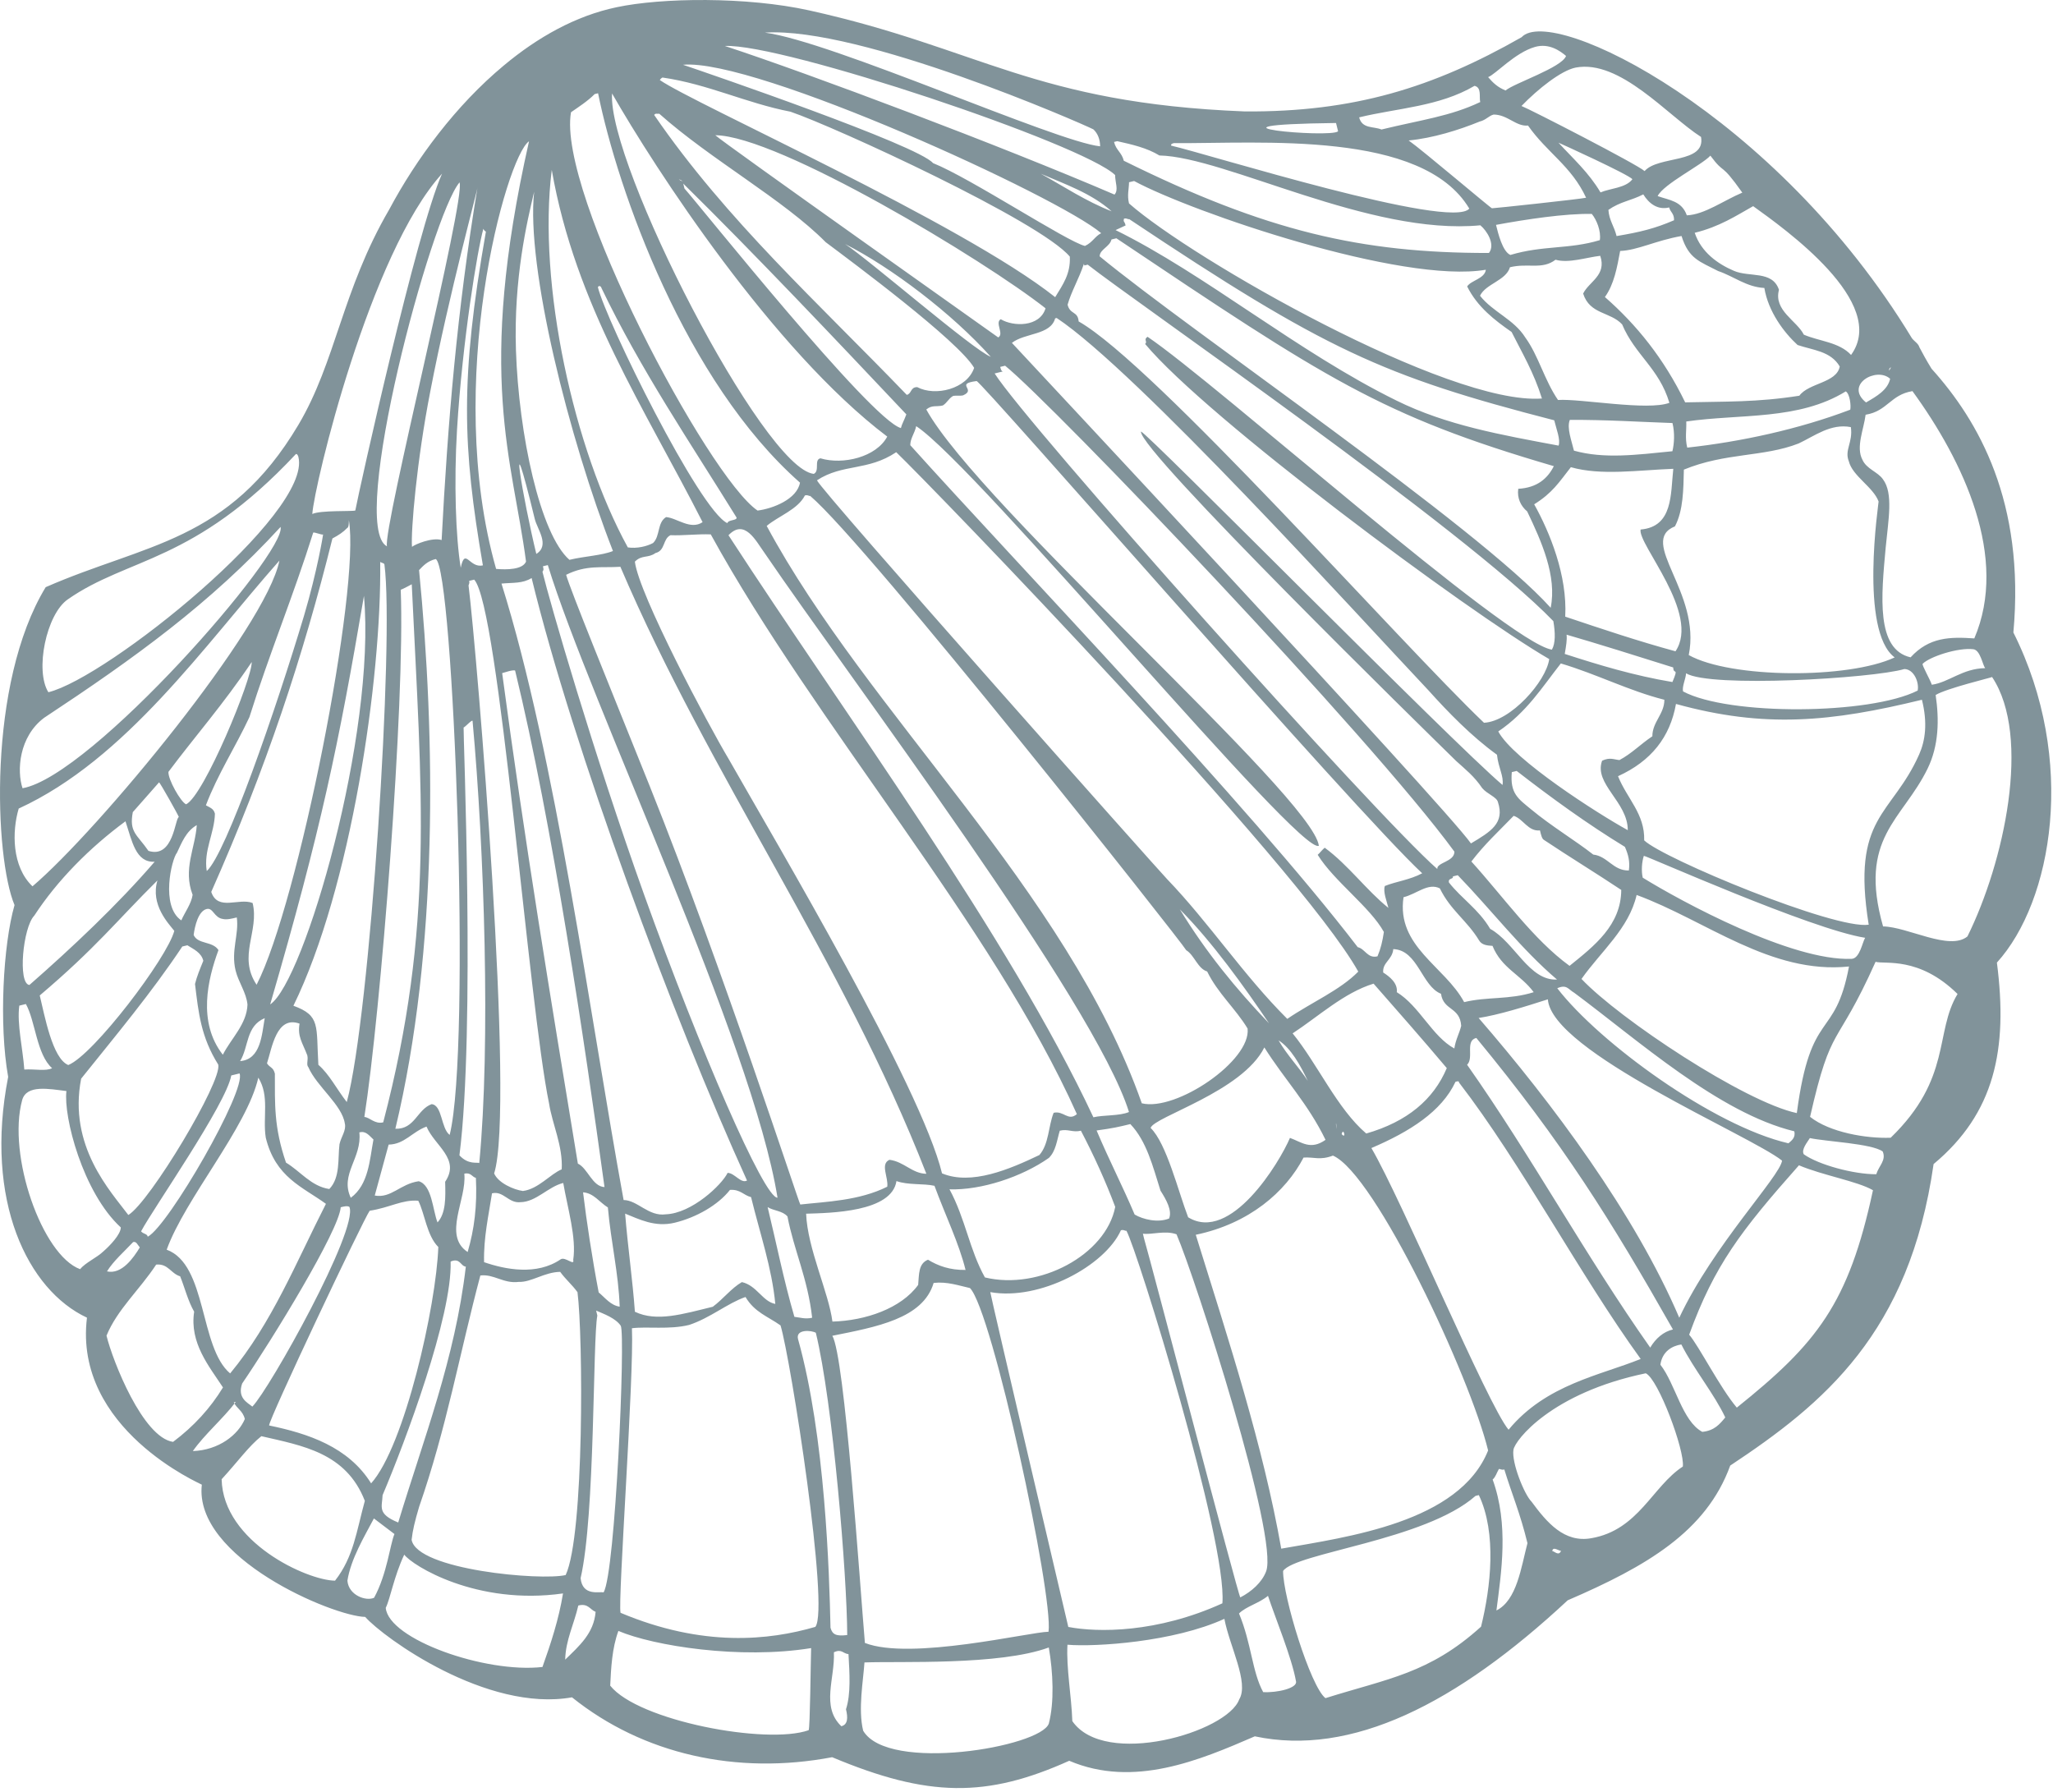 <?xml version="1.0" encoding="UTF-8" standalone="no"?>
<svg
   width="100%"
   height="100%"
   viewBox="0 0 299 261"
   version="1.1"
   xml:space="preserve"
   style="fill-rule:evenodd;clip-rule:evenodd;stroke-linejoin:round;stroke-miterlimit:2;"
   id="svg6"
   sodipodi:docname="seashell.svg"
   inkscape:version="1.2.2 (732a01da63, 2022-12-09)"
   xmlns:inkscape="http://www.inkscape.org/namespaces/inkscape"
   xmlns:sodipodi="http://sodipodi.sourceforge.net/DTD/sodipodi-0.dtd"
   xmlns="http://www.w3.org/2000/svg"
   xmlns:svg="http://www.w3.org/2000/svg"><defs
   id="defs10" /><sodipodi:namedview
   id="namedview8"
   pagecolor="#ffffff"
   bordercolor="#000000"
   borderopacity="0.25"
   inkscape:showpageshadow="2"
   inkscape:pageopacity="0.0"
   inkscape:pagecheckerboard="0"
   inkscape:deskcolor="#d1d1d1"
   showgrid="false"
   inkscape:lockguides="false"
   inkscape:zoom="1.1229723"
   inkscape:cx="170.52959"
   inkscape:cy="123.77866"
   inkscape:window-width="1536"
   inkscape:window-height="793"
   inkscape:window-x="1912"
   inkscape:window-y="79"
   inkscape:window-maximized="1"
   inkscape:current-layer="g4" />
    <g
   transform="matrix(1,0,0,1,-822.73,-824.57)"
   id="g4">
        <path
   d="M1050.08,1050.41C1049.83,1050.47 1048.86,1049.69 1048.81,1050.46C1049.03,1050.4 1049.76,1051.27 1050.08,1050.41ZM1003.18,1059.54C1005.01,1063.95 1005.08,1068.02 1006.7,1070.99C1008.73,1071.11 1011.73,1070.41 1011.48,1069.42C1010.88,1065.99 1008.42,1060.07 1007.4,1056.97C1006.13,1058.04 1004.21,1058.51 1003.18,1059.54ZM978.195,1064.09C978.006,1067.48 978.79,1071.66 978.902,1075.21C983.62,1082.06 1001.48,1076.84 1003.21,1072.05C1004.68,1069.62 1001.78,1064.25 1001.05,1060.32C993.658,1063.7 982.283,1064.43 978.195,1064.09ZM975.478,1075.58C976.288,1072.47 976.114,1068.18 975.477,1064.49C968.284,1067.14 953.75,1066.47 948.631,1066.67C948.46,1069.3 947.679,1073.48 948.441,1076.61C952.062,1082.77 974.248,1078.99 975.478,1075.58ZM1037.62,1042.42C1030.29,1048.89 1011.39,1050.7 1009.6,1053.35C1009.57,1057.05 1013.59,1070.19 1015.77,1071.87C1024.86,1069.01 1030.87,1068.3 1038.43,1061.46C1039.85,1055.73 1040.74,1047.83 1038.11,1042.3C1038.11,1042.3 1037.87,1042.36 1037.62,1042.42ZM944.179,1065.19C944.349,1068.99 942.272,1073.11 945.265,1075.96C946.222,1075.72 946.235,1074.7 945.94,1073.49C946.67,1071.25 946.461,1068.25 946.305,1065.46C945.506,1065.39 945.324,1064.65 944.179,1065.19ZM1045.19,1049.3C1044.13,1044.94 1042.92,1042.15 1041.82,1038.57C1041.33,1038.69 1041.27,1038.45 1041.02,1038.51C1040.68,1039.11 1040.55,1039.67 1040.12,1040.03C1042.5,1046.61 1041.38,1053.55 1040.67,1059.1C1043.65,1057.62 1044.26,1052.85 1045.19,1049.3ZM912.792,1062.08C911.868,1064.6 911.724,1067.46 911.601,1070.05C915.664,1075.17 934.378,1078.7 940.499,1076.54C940.71,1076.34 940.79,1066.78 940.863,1064.58C930.503,1066.26 917.91,1064.26 912.792,1062.08ZM1043.15,1035.69C1042.85,1037.56 1044.74,1042.23 1045.78,1043.25C1048.03,1046.31 1050.56,1049.28 1054.48,1048.58C1061.36,1047.4 1063.38,1041.03 1067.82,1038.14C1068.11,1035.78 1064.25,1025.4 1062.42,1024.56C1048.66,1027.42 1043.37,1034.32 1043.15,1035.69ZM1064.55,1023.31C1066.75,1026.13 1067.71,1031.51 1070.65,1033.09C1072.41,1032.92 1073.19,1031.97 1074,1030.99C1072.38,1027.55 1069.46,1024.04 1067.6,1020.36C1066.26,1020.57 1064.83,1021.36 1064.55,1023.31ZM906.955,1058.38C906.338,1061.09 905.108,1063.42 905.045,1066.26C907.108,1064.25 909.22,1062.42 909.475,1059.3C908.641,1058.98 908.406,1058.02 906.955,1058.38ZM878.909,1058.72C879.329,1063.31 893.43,1068.28 901.735,1067.33C902.942,1063.95 904.124,1060.35 904.727,1056.62C892.128,1058.41 882.774,1052.55 881.604,1050.97C880.096,1054.18 879.586,1057.34 878.909,1058.72ZM877.186,1045.7C875.797,1048.34 873.83,1051.58 873.327,1054.76C873.5,1056.9 876.04,1057.79 877.214,1057.25C879.119,1053.75 879.532,1049.49 880.178,1047.97L877.186,1045.7ZM1084.73,994.271C1076.24,1003.85 1072.43,1008.83 1068.74,1018.94C1070.16,1020.58 1073.23,1026.67 1075.68,1029.56C1087.34,1020.21 1091.95,1014.48 1095.51,997.9C1093.25,996.59 1088.17,995.735 1084.73,994.271ZM1096.93,992.261C1095.37,991.1 1088.5,990.795 1086.32,990.307C1085.97,990.887 1085.02,991.992 1085.44,992.672C1087.58,994.188 1092.69,995.591 1095.99,995.573C1096.38,994.314 1097.47,993.554 1096.93,992.261ZM938.95,1019.56C942.931,1033.75 943.51,1053.63 943.685,1061.62C943.96,1062.63 944.54,1062.87 946.121,1062.68C946.086,1053.96 944.033,1028.86 941.548,1018.66C940.933,1018.29 938.595,1018.1 938.95,1019.56ZM989.355,1004.95C990.357,1008.34 1003.04,1056.9 1003.37,1057.2C1004.99,1056.36 1006.5,1055.04 1007.12,1053.43C1009.04,1048.57 996.803,1010.61 994.08,1004.32C992.394,1003.71 990.502,1004.41 989.182,1004.23C989.241,1004.48 989.295,1004.7 989.355,1004.95ZM958.706,1011.4C957.163,1016.63 950.283,1017.82 943.946,1019.1C945.749,1021.98 947.96,1055.22 948.694,1063.83C955.338,1066.43 972.744,1062.22 975.44,1062.2C976.154,1056.79 967.234,1015.43 963.997,1012.15C962.369,1011.79 960.683,1011.18 958.706,1011.4ZM986.782,1003.8C986.536,1003.86 986.477,1003.61 985.982,1003.73C983.669,1008.89 974.18,1014.03 966.956,1012.74C966.946,1013.06 978.097,1060.59 978.318,1061.5C982.582,1062.32 991.224,1062.4 1000.76,1058.06C1001.5,1049.07 988.369,1006.62 986.782,1003.8ZM875.865,1043.14C873.132,1036.1 866.733,1035.1 860.796,1033.72C858.946,1035.19 857.417,1037.37 855.009,1039.99C855.213,1049.16 867.482,1054.73 871.526,1054.76C874.25,1051.28 874.646,1047.54 875.865,1043.14ZM923.095,1017.52C920.19,1018.23 916.99,1017.72 914.766,1018C915.083,1025.15 912.691,1057.73 913.106,1059.44C925.107,1064.49 934.753,1063.45 941.475,1061.49C943.582,1058.94 937.88,1022.44 936.409,1017.59C934.548,1016.27 932.636,1015.69 931.306,1013.45C928.708,1014.34 926.186,1016.5 923.095,1017.52ZM1012.58,993.146C1009.97,998.149 1004.67,1002.76 996.883,1004.39C1001.71,1019.89 1006.69,1035.09 1009.33,1050.1C1018.93,1048.4 1035.26,1046.29 1039.46,1035.8C1036.85,1025.06 1023.03,995.518 1016.86,992.859C1014.98,993.581 1014.09,993.04 1012.58,993.146ZM1018.13,989.728C1018.86,990.569 1018.39,988.645 1018.13,989.728ZM857.081,1028.72C855.144,1031.25 852.541,1033.43 850.815,1035.89C854.612,1035.75 857.41,1033.53 858.388,1031.22C858.093,1030.01 857.239,1029.73 856.778,1028.79L857.081,1028.72ZM1017.77,989.321C1018.07,989.482 1017.77,989.321 1017.77,989.321ZM909.727,1016.15C909.045,1019.66 909.426,1045.18 907.29,1054.4C907.556,1057.04 909.997,1056.33 910.64,1056.46C912.357,1053.63 913.843,1018.99 913.139,1017.64C912.372,1016.52 910.685,1015.92 909.551,1015.43C909.613,1015.68 909.666,1015.9 909.727,1016.15ZM1017.31,988.385C1017.48,990.149 1017.3,987.371 1017.31,988.385ZM1035.24,982.242C1035.17,981.994 1035.17,981.994 1034.71,982.108C1032.69,986.441 1028.03,989.38 1022.46,991.759C1026.92,999.369 1039.42,1029.21 1042.44,1032.78C1047.91,1026.15 1055.87,1024.85 1061.68,1022.47C1052.83,1010.25 1044.23,993.901 1035.24,982.242ZM1095.89,964.637C1090.08,977.604 1089.52,973.289 1086.35,987.214C1089.2,989.486 1094.56,990.394 1098.09,990.258C1107.04,981.59 1104.45,974.889 1107.83,969.324C1102.21,963.792 1097.23,965.037 1095.89,964.637ZM953.292,996.568C952.596,1001.1 943.681,1001.21 940.134,1001.32C940.326,1006.39 943.432,1012.82 943.964,1017.03C948.782,1016.9 953.978,1015.11 956.451,1011.69C956.591,1010.11 956.482,1008.59 957.882,1008.02C959.38,1008.93 961.069,1009.54 963.354,1009.51C962.408,1005.64 960.387,1001.5 958.828,997.257C957.201,996.896 954.978,997.177 953.292,996.568ZM987.979,1001.44C989.199,1002.16 991.359,1002.68 992.998,1002.02C993.47,1000.86 992.595,999.299 991.745,997.962C990.617,994.396 989.732,990.771 987.353,988.267C985.653,988.682 984.912,988.861 982.439,989.201C984.299,993.608 986.203,997.249 987.979,1001.44ZM938.427,1016.34C939.198,1016.42 940.025,1016.71 941.012,1016.47C940.373,1010.75 938.349,1006.61 937.417,1001.72C936.689,1000.88 935.424,1000.92 934.529,1000.36C935.715,1005.22 936.881,1011.07 938.427,1016.34ZM898.286,1011.25C896.061,1011.54 894.658,1010.07 892.688,1010.32C889.644,1021.77 887.767,1032.53 883.77,1044.01C883.151,1046.11 882.829,1047.41 882.678,1048.81C883.454,1053.19 901.555,1054.8 905.117,1053.94C907.839,1048.07 907.651,1019.07 906.837,1012.75C906.049,1011.66 905.103,1010.88 904.315,1009.79C902.029,1009.82 900.105,1011.33 898.286,1011.25ZM977.078,989.231C976.659,990.61 976.521,992.188 975.488,993.196C971.574,995.953 965.639,997.923 961.016,997.77C963.338,1002.06 963.91,1006.55 966.173,1010.6C974.073,1012.51 983.808,1007.32 985.152,1000.33C983.741,996.567 982.06,992.874 980.156,989.235C978.95,989.529 978.283,988.937 977.078,989.231ZM1037.74,975.722C1036.07,976.131 1037.43,978.624 1036.4,979.632C1045.81,992.992 1053.67,1007.49 1063.07,1020.82C1063.85,1019.5 1065,1018.49 1066.38,1018.18C1057.36,1002.28 1050.35,991.015 1037.74,975.722ZM1067.3,1016.47C1072.25,1005.93 1081.99,995.873 1082.27,993.591C1077.59,989.873 1048.71,977.734 1048.16,970.101C1044.82,971.176 1041.01,972.364 1038.08,972.819C1048.78,985.168 1060.8,1001.27 1067.3,1016.47ZM888.36,1008.29C888.592,1016.26 881.769,1034.49 878.449,1042.31C878.398,1044.01 877.601,1045.02 880.728,1046.29C884.411,1034.13 889.003,1022.48 890.572,1009.03C889.8,1008.96 889.752,1007.69 888.36,1008.29ZM1083.2,991.067C1083.6,990.707 1084.28,990.279 1084.05,989.32C1073.06,986.642 1061.31,976.063 1052.02,969.16C1051.1,968.625 1050.92,967.884 1049.53,968.485C1055.65,976.423 1072.28,988.551 1083.2,991.067ZM915.196,1015.6C918.382,1017.12 922.187,1015.93 926.543,1014.87C928.068,1013.74 929.227,1012.18 930.777,1011.28C932.958,1011.77 933.792,1014.12 935.646,1014.46C935.146,1009.2 933.414,1004.23 932.116,998.906C931.037,998.646 930.556,997.745 929.044,997.853C927.294,1000.08 924.13,1001.87 921.005,1002.63C918.102,1003.34 915.768,1002.1 913.774,1001.31C914.159,1006.11 914.872,1011.05 915.196,1015.6ZM1013.19,981.97C1012.11,979.673 1010.72,977.188 1008.94,976.078C1010.24,978.324 1011.92,979.98 1013.19,981.97ZM1006.87,977.107C1003.65,983.566 990.807,987.191 990.305,988.829C992.626,991.084 994.333,998.088 995.771,1001.84C1001.95,1005.63 1009.07,993.887 1010.6,990.281C1012.29,990.89 1013.6,992.113 1015.78,990.563C1013.22,985.281 1009.81,981.775 1006.87,977.107ZM909.922,1012.78C910.869,1013.57 911.657,1014.66 912.982,1014.86C912.817,1010.01 911.701,1005.42 911.261,1000.41C910.033,999.661 909.215,998.32 907.647,998.207C908.158,1002.45 908.983,1007.86 909.922,1012.78ZM1010.99,975.058C1014.64,979.552 1017.49,986.043 1021.71,989.643C1027.68,987.926 1031.51,984.692 1033.44,980.118C1029.84,975.846 1026.31,971.845 1022.78,967.819C1018.48,969.129 1014.74,972.602 1010.99,975.058ZM898.533,999.642C896.78,999.836 896.059,997.947 894.386,998.354C893.891,1001.56 893.146,1004.82 893.231,1008.38C896.307,1009.44 900.884,1010.36 904.393,1007.96C905.046,1007.54 906.448,1009 906.213,1008.04C906.709,1004.84 905.397,1000.53 904.761,996.845C902.567,997.379 900.819,999.608 898.533,999.642ZM851.007,1015.59C850.1,1014.01 849.63,1012.08 848.969,1010.44C847.589,1010.02 847.233,1008.57 845.475,1008.73C843.061,1012.41 839.81,1015.26 838.242,1019.08C839.146,1022.79 843.54,1033.91 847.936,1034.55C850.979,1032.27 853.381,1029.62 855.204,1026.62C853.175,1023.53 850.312,1020.13 851.007,1015.59ZM876.571,1000.89C875.676,1002.1 861.766,1031.5 861.926,1032.16C867.612,1033.34 873.452,1035.26 876.781,1040.59C881.649,1035.18 886.268,1014.71 886.566,1006.17C884.885,1004.51 884.587,1001.27 883.646,999.43C881.28,999.249 879.536,1000.43 876.571,1000.89ZM1061.09,954.903C1059.96,959.805 1055.91,963.092 1053.06,967.132C1058.58,972.973 1076.82,985.057 1084.42,986.667C1086.46,971.213 1089.95,976.241 1092.02,965.32C1080.61,966.5 1071.19,958.609 1061.09,954.903ZM872.354,1000.38C872.089,1003.82 862.426,1019.56 857.998,1026.05C857.282,1028.12 858.695,1028.79 859.485,1029.41C861.996,1026.85 874.955,1003.67 873.62,1000.33C873.312,1000.14 872.847,1000.26 872.354,1000.38ZM1024.18,966.196C1025.08,966.766 1026.33,967.739 1026.16,969.061C1029.46,971.077 1031.3,975.491 1034.54,977.259C1034.74,975.932 1035.28,975.045 1035.54,973.962C1035.36,971.185 1032.95,971.772 1032.6,969.293C1029.78,968.18 1029.25,962.925 1025.65,962.786C1025.51,964.36 1024.05,964.715 1024.18,966.196ZM890.839,1006.9C891.806,1003.61 892.242,1000.16 892.039,996.104C891.485,995.979 891.31,995.263 890.352,995.496C890.742,999.242 887.17,1004.48 890.839,1006.9ZM838.313,1009.72C840.466,1010.21 842.184,1007.73 843.093,1006.23C842.732,1005.82 842.612,1005.33 842.12,1005.45C840.901,1006.76 839.225,1008.22 838.313,1009.72ZM1062.14,949.206C1061.85,950.061 1061.75,951.424 1061.98,952.386C1067.62,955.871 1083.67,964.56 1092.41,964.205C1093.59,964.149 1093.97,961.786 1094.37,961.139C1086.55,959.929 1062.41,949.14 1062.14,949.206ZM1040.1,962.315C1039.34,962.271 1038.54,962.203 1038.14,961.514C1036.39,958.624 1033.99,957.141 1032.43,953.943C1030.71,953.081 1029.06,954.766 1027.14,955.231C1026.08,962.417 1033.16,965.287 1035.97,970.509C1039.34,969.688 1042.55,970.189 1046.1,969.06C1044.19,966.47 1041.43,965.601 1040.1,962.315ZM1035.04,952.027C1034.79,952.086 1034.58,952.14 1034.33,952.2C1034.44,952.667 1033.59,952.381 1033.76,953.094C1035.62,955.465 1038.04,956.939 1039.76,959.838C1043.32,961.796 1045.45,967.444 1049.49,967.217C1044.32,962.831 1039.85,956.992 1035.04,952.027ZM879.333,991.257C878.655,993.721 877.985,996.211 877.309,998.675C879.708,999.11 880.991,996.99 883.71,996.591C885.642,997.138 885.733,1000.73 886.449,1002.59C887.667,1001.27 887.631,998.983 887.561,996.672C889.822,993.326 886.022,991.43 884.848,988.632C882.742,989.407 881.644,991.217 879.333,991.257ZM873.817,999.001C876.428,997.085 876.563,993.473 877.12,990.517C876.445,989.893 876.024,989.239 875.065,989.474C875.482,993.211 872.192,995.557 873.817,999.001ZM1007.55,973.595C1003.97,968.3 999.296,961.757 994.565,957.002C998.384,963.258 1002.76,968.594 1007.55,973.595ZM1047.61,946.897C1047.31,946.738 1047.19,946.243 1047.01,945.501C1045.28,945.689 1044.56,943.799 1043.18,943.38C1040.93,945.702 1038.96,947.492 1037.02,950.03C1041.59,955.059 1046.04,961.395 1051.32,965.226C1054.94,962.309 1058.82,959.297 1058.85,954.17C1055.17,951.719 1051.28,949.348 1047.61,946.897ZM1104.64,925.78C1105.17,929.375 1105.11,933.146 1103.46,936.515C1099.8,944.013 1093.31,946.554 1096.98,959.483C1100.57,959.539 1106.66,963.09 1109.27,960.94C1114.58,950.218 1118.64,931.856 1112.86,923.165C1112.82,923.234 1106.21,924.817 1104.64,925.78ZM1045.78,942.482C1048.65,944.868 1052.26,947.043 1054.77,949.02C1056.89,949.261 1057.64,951.377 1059.96,951.339C1060.13,950.015 1059.89,949.055 1059.38,947.897C1053.96,944.594 1048.67,940.762 1043.62,936.841C1043.37,936.902 1043.15,936.954 1042.91,937.015C1042.63,940.166 1043.85,940.887 1045.78,942.482ZM847.006,1006.56C852.905,1008.73 851.752,1020.79 856.249,1024.58C862.368,1017.19 865.858,1008.39 870.199,999.883C866.778,997.401 862.846,996.032 861.434,990.235C860.97,987.264 862.02,984.186 860.352,981.508C858.698,988.779 849.692,999.12 847.006,1006.56ZM1104.08,924.289C1106.58,923.94 1108.53,921.924 1111.85,921.871C1111.47,921.382 1111.15,919.245 1110.13,919.116C1107.89,918.849 1103.78,920.199 1102.75,921.235C1102.59,921.392 1103.84,923.531 1104.08,924.289ZM856.411,981.187C855.685,985.351 845.026,1000.58 843.277,1003.89C843.644,1004.32 844.138,1004.2 844.252,1004.67C847.265,1003.09 858.673,983.314 857.617,980.893C857.398,980.946 856.905,981.066 856.411,981.187ZM1066.82,927.085C1065.96,931.917 1063.21,935.412 1058.38,937.608C1059.7,940.895 1062.3,943.087 1062.19,946.951C1064.97,949.621 1089.96,959.973 1094.89,959.234C1092.33,943.362 1098.24,943.432 1102.23,934.456C1103.13,932.435 1103.49,929.871 1102.64,926.474C1089.38,929.706 1079.74,930.657 1066.82,927.085ZM837.85,1006.75C838.688,1006.02 840.313,1004.35 840.324,1003.32C834.79,998.242 831.941,987.15 832.406,983.459C829.862,983.147 826.597,982.489 825.96,984.768C823.763,992.783 828.855,1007.37 834.402,1009.4C835.18,1008.42 836.817,1007.76 837.85,1006.75ZM861.614,979.424C862.035,980.08 862.527,979.959 862.762,980.921C862.78,985.28 862.59,988.671 864.384,993.882C866.489,995.145 868.038,997.326 870.69,997.727C872.314,996.053 871.911,993.327 872.175,991.196C872.408,990.121 873.193,989.174 872.951,988.185C872.549,985.461 868.848,982.783 867.646,979.992C867.287,979.586 867.658,978.971 867.484,978.256C866.762,976.367 866.035,975.526 866.358,973.64C862.984,972.427 862.345,977.181 861.614,979.424ZM1102.02,925.138C1102.26,923.976 1101.5,922.035 1100.09,922C1095.44,923.368 1071.8,924.764 1068.29,922.623C1068.25,923.42 1067.68,924.547 1067.85,925.26C1074.5,928.82 1095.07,928.667 1102.02,925.138ZM857.702,979.098C860.722,978.856 860.856,975.245 861.286,972.841C858.523,974.008 858.987,976.98 857.702,979.098ZM1050.05,921.188C1047.3,924.683 1045.1,928.273 1040.94,931.091C1043.1,935.191 1055.51,943.109 1059.8,945.467C1059.82,941.361 1054.82,938.736 1056.06,935.351C1057.21,934.81 1057.79,935.191 1058.59,935.257C1060.39,934.296 1061.61,932.979 1063.38,931.793C1063.37,929.728 1065.14,928.54 1065.13,926.477C1059.97,925.175 1055.28,922.739 1050.05,921.188ZM1050.62,919.801C1055.59,921.411 1060.7,922.957 1066.3,923.894C1067.28,921.588 1066.44,922.927 1066.42,921.77C1062.27,920.454 1054.73,918.101 1050.89,916.998C1050.97,917.794 1050.82,918.617 1050.62,919.801ZM825.542,971.018C825.172,973.669 826.062,977.324 826.271,980.327C827.784,980.221 829.417,980.608 830.316,980.127C828.055,978.119 827.89,973.27 826.5,970.785C826.28,970.838 825.787,970.958 825.542,971.018ZM850.02,962.23C849.773,962.289 849.526,962.35 849.281,962.409C844.798,969.148 839.646,975.293 834.549,981.655C832.63,991.523 838.874,998.09 841.421,1001.51C844.559,999.615 855.107,982.029 854.518,979.61C852.001,975.598 851.644,972.106 851.132,967.866C851.392,966.784 851.87,965.648 852.341,964.487C852.046,963.277 850.914,962.798 850.02,962.23ZM855.214,958.403C853.894,958.229 853.786,956.717 852.826,956.949C851.62,957.243 851.103,959.405 850.933,960.727C851.533,962.122 853.699,961.596 854.547,962.932C852.991,967.151 851.471,973.427 855.184,978.17C856.378,975.813 858.683,973.709 858.773,970.863C858.61,969.128 857.457,967.605 857.041,965.901C856.338,963.018 857.562,960.653 857.218,958.176C856.48,958.356 855.767,958.529 855.214,958.403ZM828.519,969.537C829.229,972.447 830.352,978.723 832.673,979.67C836.328,978.226 847.076,964.081 848.115,960.132C847.275,959.059 844.606,956.333 845.658,952.787C839.626,958.768 836.747,962.556 828.519,969.537ZM892.53,993.946C894.195,976.606 893.262,948.111 891.554,929.556C891.495,929.309 890.468,930.461 890.249,930.515C890.159,930.739 891.968,974.734 889.642,992.818C890.948,994.244 892.256,993.78 892.53,993.946ZM1084.69,889.149C1079.57,891.153 1074.03,890.465 1067.97,892.962C1067.9,895.799 1067.9,898.885 1066.67,901.223C1061.22,903.422 1070.54,910.811 1068.68,919.967C1074.83,923.388 1091.92,923.469 1098.67,920.31C1093.49,916.45 1096.36,897.739 1096.33,897.604C1095.55,895.49 1092.52,893.901 1091.99,891.732C1091.33,890.09 1092.61,889.021 1092.29,886.77C1089.37,886.203 1087.01,888.061 1084.69,889.149ZM848.505,948.748C847.721,949.694 846.083,956.555 849.138,958.604C849.616,957.469 850.587,956.213 850.784,954.885C849.349,951.134 851.164,948.1 851.389,944.729C849.809,945.637 849.197,947.299 848.505,948.748ZM1110.27,917.54C1115.3,905.78 1108.73,891.785 1101.26,881.529C1098.05,882.051 1097.62,884.453 1094.44,884.967C1094.17,887.1 1093,889.681 1093.97,891.513C1094.57,892.88 1096.2,893.27 1096.96,894.362C1098.5,896.402 1097.75,900.25 1097.36,904.334C1096.72,911.357 1095.92,919.147 1100.99,920.298C1103.69,917.341 1106.73,917.299 1110.27,917.54ZM827.72,957.917C826.068,959.601 825.292,967.85 827.016,968.011C833.139,962.649 839.872,956.322 845.255,950.063C842.476,950.217 841.961,947.025 841.004,944.174C835.813,948 831.079,952.763 827.72,957.917ZM1051.51,892.607C1049.76,894.841 1048.84,896.342 1046.17,898.012C1048.44,902.084 1051.02,908.382 1050.69,914.372C1055.96,916.142 1061.28,917.93 1066.75,919.418C1070.44,913.952 1061.2,903.778 1061.67,901.684C1066.42,901.282 1066.02,896.521 1066.43,892.843C1061.33,893.036 1055.91,893.862 1051.51,892.607ZM1094.5,883.179C1096.07,882.271 1097.65,881.36 1098.01,879.733C1096.03,877.916 1091.31,880.608 1094.5,883.179ZM1068.32,885.952C1068.37,887.22 1068.11,888.328 1068.46,889.757C1076.21,888.915 1084.71,887.079 1092.2,884.233C1092.33,883.707 1092.16,881.942 1091.55,881.567C1084.66,885.81 1076.23,884.809 1068.32,885.952ZM1097.91,878.244C1097.59,879.078 1098.5,877.576 1097.91,878.244ZM842.072,942.838C841.515,945.795 842.685,946.064 844.348,948.481C848.028,949.65 848.204,943.701 848.779,943.561C848.72,943.313 846.05,938.552 845.893,938.502C845.898,938.527 842.479,942.36 842.072,942.838ZM1051.36,885.717C1050.89,886.879 1051.61,888.743 1051.96,890.198C1056.36,891.427 1061.05,890.807 1066.3,890.283C1066.56,889.201 1066.67,887.633 1066.31,886.176C1061.69,886.023 1056.73,885.69 1051.36,885.717ZM906.89,994.026C908.329,994.694 908.98,997.358 910.771,997.444C907.887,976.44 903.193,944.557 897.752,922.225C897.45,922.065 896.113,922.536 895.866,922.596C899.096,946.806 902.954,970.135 906.89,994.026ZM875.796,987.229C876.596,987.297 877.31,988.315 878.543,988.016C886.029,959.418 884.129,940.065 882.698,909.657C882.698,909.657 881.34,910.396 881.092,910.456C881.75,926.968 878.14,972.312 875.796,987.229ZM928.827,902.517C945.978,928.921 969.621,960.9 981.973,987.28C983.425,986.926 985.792,987.105 987.155,986.511C982.178,970.496 946.513,923.378 934.069,905.08C932.801,903.324 931.188,900.049 928.827,902.517ZM905.181,908.279C905.819,910.541 911.146,923.588 917.352,939.04C928.039,965.738 939.042,999.69 939.287,999.982C943.019,999.566 947.863,999.433 951.95,997.389C952.15,996.062 950.881,994.07 952.273,993.471C954.4,993.736 955.581,995.487 957.647,995.506C945.425,964.178 926.129,937.657 913.082,907.111C910.311,907.292 908.132,906.806 905.181,908.279ZM895.767,909.556C903.709,934.885 908.641,972.504 913.553,999.328C915.591,999.354 917.192,1001.76 919.691,1001.41C923.49,1001.27 927.849,997.123 928.701,995.374C929.72,995.387 930.629,996.972 931.526,996.49C920.762,972.809 906.222,933.634 900.156,908.749C898.818,909.57 897.498,909.397 895.767,909.556ZM920.38,902.51C919.234,903.051 919.649,904.755 918.196,905.108C917.111,905.896 916.218,905.328 915.193,906.363C915.776,911.14 925.903,930.177 928.839,935.077C936.058,947.78 956.832,982.756 959.927,995.446C964.191,997.229 969.768,994.852 974.109,992.774C975.514,991.152 975.393,988.622 976.182,986.626C977.634,986.271 978.295,987.913 979.567,986.818C967.263,959.32 941.528,930.208 926.246,902.392C924.424,902.311 922.199,902.589 920.38,902.51ZM901.735,907.84C902.812,912.263 909.065,933.988 916.607,955.051C924.644,977.42 934.022,999.11 935.968,998.986C932.312,976.25 908.699,927.005 902.513,906.864C902.267,906.925 902.047,906.978 901.801,907.038C901.92,907.531 901.92,907.531 901.735,907.84ZM849.836,941.701C852.457,940.422 859.479,923.374 859.389,920.982C855.277,927.106 851.094,931.85 847.263,936.976C847.173,938.043 849.065,941.395 849.836,941.701ZM890.981,909.936C892.183,919.625 897.744,985.925 894.697,995.456C895.297,996.852 897.572,997.84 898.892,998.013C901.143,997.728 902.899,995.523 904.538,994.861C904.728,991.468 903.164,988.27 902.702,985.3C899.694,970.813 895.432,912.955 891.794,908.982C891.549,909.042 891.301,909.102 891.056,909.161C891.169,909.629 890.92,909.689 890.981,909.936ZM998.54,966.044C997.161,965.624 996.686,963.672 995.491,962.946C994.984,961.935 949.146,903.937 940.731,896.792C940.511,896.846 940.451,896.6 939.958,896.72C938.919,898.777 936.076,899.732 934.392,901.16C949.086,928.454 978.073,954.126 989.022,985.242C994.026,986.466 1004.96,979.028 1004.43,974.356C1002.67,971.438 1000.1,969.242 998.54,966.044ZM862.077,970.844C867.049,967.536 877.526,931.433 875.737,911.354C872.043,933.002 869.522,945.284 862.077,970.844ZM953.257,890.423C949.09,893.215 945.469,892.059 941.714,894.518C942.402,896.152 992.069,951.996 992.708,952.596C998.894,959.033 1003.8,966.564 1010.21,972.947C1013.72,970.549 1017.9,968.773 1020.55,966.063C1011.86,950.547 958.376,895.344 953.257,890.423ZM883.763,907.592C886.138,931.748 886.594,962.803 880.31,988.951C883.148,989.046 883.458,986.149 885.59,985.366C887.162,985.508 886.939,988.879 888.22,989.848C891.408,977.081 888.772,907.187 886.188,905.983C884.98,906.278 884.388,906.945 883.763,907.592ZM865.463,971.036C869.444,972.48 868.759,973.96 869.098,979.638C870.719,981.046 871.713,983.104 873.235,985.061C876.635,972.563 880.164,917.606 878.719,906.787C878.658,906.539 878.412,906.601 878.104,906.412C878.32,923.498 873.834,953.924 865.463,971.036ZM1058.69,861.116C1058.24,863.528 1057.81,865.96 1056.47,867.828C1061.05,871.834 1065.06,876.762 1068.16,883.166C1073.99,883.025 1078.64,883.172 1084.79,882.197C1086.14,880.327 1090.23,880.348 1090.67,877.943C1089.36,875.7 1086.78,875.573 1084.53,874.812C1082.55,872.996 1080.27,869.971 1079.69,866.506C1077.1,866.379 1075.18,864.781 1072.96,864.041C1070.3,862.653 1068.68,862.293 1067.63,858.94C1063.92,859.581 1061.23,861.024 1058.69,861.116ZM1049.28,862.394C1047.32,863.889 1045.3,862.841 1042.64,863.488C1042.07,865.432 1039.13,865.886 1038.28,867.636C1040.13,870.005 1043.21,871.062 1044.87,873.711C1046.78,876.329 1047.67,879.956 1049.64,882.82C1052.84,882.593 1062.72,884.433 1065.86,883.232C1064.37,878.213 1060.84,876.249 1058.98,871.813C1057.25,869.938 1054.28,870.398 1053.3,867.322C1054.15,865.571 1056.75,864.677 1055.79,861.825C1053.78,862.052 1051.19,862.946 1049.28,862.394ZM1078.06,854.592C1075.59,855.982 1073.16,857.591 1069.55,858.472C1070.5,861.324 1072.95,863.026 1075.25,864.007C1077.52,864.997 1080.86,863.921 1081.82,866.772C1081.01,869.791 1084.42,871.259 1085.44,873.308C1087.74,874.29 1090.58,874.384 1092.32,876.261C1097.84,868.658 1082.68,857.919 1078.06,854.592ZM825.455,942.319C824.467,945.645 824.44,950.772 827.461,953.644C837.105,945.445 861.495,915.93 863.423,906.207C852.499,918.559 841.093,935.132 825.455,942.319ZM962.996,882.143C962.531,882.257 961.978,882.129 961.514,882.243C960.831,882.67 960.699,883.197 960.046,883.617C959.087,883.853 958.481,883.505 957.636,884.206C965.339,898.188 1013.87,940.57 1014.81,947.733C1012.16,949.395 964.974,892.396 956.165,886.631C955.934,887.705 955.314,888.378 955.302,889.401C970.72,906.565 1004.63,941.833 1020.47,962.505C1021.54,962.735 1021.9,964.193 1023.35,963.839C1023.83,962.704 1024.08,961.622 1024.28,960.292C1022.26,956.653 1017.02,952.897 1014.64,949.056C1015.04,948.696 1015.23,948.387 1015.66,948.021C1019.09,950.53 1021.76,954.243 1024.94,956.786C1024.7,955.826 1024.13,954.423 1024.42,953.595C1026.06,952.935 1028.04,952.714 1029.86,951.746C1020.23,942.831 965.574,879.971 964.958,880.063C961.719,880.475 965.019,881.271 962.996,882.143ZM829.146,929.11C825.49,931.863 825.157,936.805 826.013,939.36C836.086,937.575 864.504,905.041 863.594,901.306C853.339,912.476 842.349,920.393 829.146,929.11ZM873.321,901.438C872.693,902.084 872.043,902.506 871.145,902.986C866.864,920.209 861.461,936.512 853.497,954.458C854.453,957.309 857.528,955.278 859.522,956.074C860.526,960.192 857.313,963.8 860.101,967.978C866.172,956.199 875.252,910.191 873.538,900.307C873.538,900.307 873.567,901.377 873.321,901.438ZM967.589,878.956C972.394,886.515 1023.11,943.323 1032.06,951.122C1031.94,950.16 1034.57,950.077 1034.55,948.595C1022.23,931.724 976.132,883.51 969.116,877.829C968.869,877.888 968.65,877.942 968.403,878.002C968.463,878.249 968.577,878.716 968.825,878.655L967.589,878.956ZM868.35,902.125C865.475,911.293 861.927,919.84 859.053,929.008C857.029,933.342 854.431,937.322 852.717,941.845C853.322,942.19 853.849,942.324 854.03,943.065C853.967,945.903 852.353,948.45 852.843,951.418C855.656,948.897 862.91,927.923 867.007,914.239C868.95,907.682 869.792,902.443 869.785,902.415C869.538,902.476 868.596,902.064 868.35,902.125ZM1065.83,854.78C1064.13,855.194 1062.87,854.191 1062.06,852.877C1060.23,853.817 1058.71,853.924 1056.98,855.135C1057.08,856.649 1057.81,857.49 1058.17,858.947C1061.6,858.374 1063.76,857.846 1066.54,856.644C1066.56,855.622 1066,855.493 1065.83,854.78ZM1042.7,861.699C1047.49,860.27 1051.21,860.905 1055.73,859.541C1055.93,858.213 1055.26,856.57 1054.56,855.722C1050.68,855.649 1045.03,856.503 1040.61,857.318C1040.91,858.525 1041.55,861.19 1042.7,861.699ZM900.839,905.235C902.856,903.987 900.974,901.622 900.62,900.169C896.488,883.22 898.932,897.407 900.839,905.235ZM1071.83,847.237C1070.62,848.578 1065,851.375 1064.15,853.125C1065.84,853.732 1067.65,853.812 1068.4,855.928C1070.96,855.829 1073.72,853.789 1076.48,852.622C1073.16,847.931 1074.03,850.191 1071.83,847.237ZM1040.75,934.482C1037.02,931.787 1033.6,928.254 1030.77,925.104C1020.32,914.032 988.262,878.604 976.625,870.878L976.404,870.931C975.729,873.392 972.036,873.014 970.104,874.502C970.111,874.53 1033.05,941.832 1036.96,947.397C1039.85,945.674 1041.9,944.447 1040.89,941.374C1040.71,940.634 1039.33,940.214 1038.6,939.344C1037.42,937.596 1036.16,936.621 1034.82,935.406C1030.32,931.002 988.65,890.205 988.897,887.411C989.807,887.567 1034.21,932.673 1041.56,938.885C1041.76,937.557 1040.97,936.468 1040.75,934.482ZM874.477,898.914C875.033,895.956 883.412,858.151 887.111,849.86C876.596,861.386 868.478,895.257 868.215,899.424C869.354,898.854 874.195,899.07 874.477,898.914ZM978.215,868.946C978.571,870.403 979.715,869.861 979.823,871.377C990.838,877.626 1026.69,918.24 1038.86,929.825C1042.74,929.636 1047.91,923.807 1048.36,920.554C1036.36,913.584 998.454,885.401 989.507,874.663C989.912,874.302 989.21,874.037 989.861,873.616C999.903,880.393 1042.34,918.239 1048.75,919.177C1049.28,918.264 1049.25,916.699 1048.96,915.024C1036.02,901.619 988.083,868.578 981.147,863.111C981.147,863.111 980.901,863.172 980.653,863.231L980.593,862.986C979.855,865.201 978.76,867.011 978.215,868.946ZM832.605,911.855C829.474,914.017 827.788,922.225 829.776,925.379C838.379,923.281 868.188,899.313 866.193,891.127C866.193,891.127 866.073,890.633 865.825,890.693C850.948,906.599 841.436,905.688 832.605,911.855ZM1055.83,852.591C1057.22,851.989 1059.51,851.956 1060.47,850.673C1059.99,850.005 1049.74,845.344 1049.71,845.351C1051.82,847.662 1054.1,849.667 1055.83,852.591ZM889.656,851.131C885.547,855.944 873.397,901.156 879.087,904.134C878.465,901.581 890.6,853.461 889.656,851.131ZM985.319,859.271C985.073,859.332 984.827,859.393 984.608,859.444C984.35,860.525 982.897,860.88 982.885,861.901C996.146,872.841 1038.01,901.311 1048.57,913.082C1049.51,908.488 1047.23,903.399 1045.15,899.048C1044.2,898.259 1043.66,897.082 1043.85,895.753C1046.63,895.603 1048.15,894.213 1049.03,892.455C1023.78,885.078 1015.82,879.714 985.319,859.271ZM985.202,858.077C998.23,864.475 1011.78,875.868 1026.12,882.907C1033.41,886.513 1041.42,887.908 1049.72,889.464C1050.04,888.629 1049.38,886.988 1049.09,885.778C1024.03,879.314 1015.66,875.477 987.195,856.484C986.949,856.546 986.89,856.3 986.424,856.413C986.298,856.966 986.483,856.66 986.664,857.401L985.202,858.077ZM1045.27,842.854C1043.51,843.021 1042.33,841.272 1040.27,841.252C1039.55,841.426 1039.18,842.041 1038.22,842.275C1035.21,843.504 1031.41,844.69 1027.89,845.026C1029.89,846.431 1039.81,854.865 1040.02,854.901C1040.15,854.93 1052.91,853.564 1053.73,853.365C1051.58,848.736 1048.04,846.809 1045.27,842.854ZM1044.32,840.005C1045.57,840.484 1061.2,848.52 1062.25,849.485C1064.24,847.194 1071.17,848.445 1070.47,844.514C1065.62,841.415 1058.68,833.186 1052.21,834.412C1050.11,834.837 1046.75,837.49 1044.32,840.005ZM987.903,850.932C987.657,850.99 987.41,851.051 987.164,851.109C987.151,852.132 986.866,852.987 987.16,854.195C996.401,862.332 1033.7,883.621 1047.3,882.605C1046.11,878.793 1044.38,875.896 1042.88,872.917C1040.43,871.214 1037.89,869.271 1036.41,866.286C1036.95,865.399 1038.96,865.17 1039.13,863.851C1026.95,865.943 996.425,855.518 987.903,850.932ZM967.028,876.531C961.397,870.224 952.532,863.509 945.812,860.112C949.336,862.425 964.427,875.508 967.028,876.531ZM1020.68,841.66C1021.1,843.363 1022.8,842.95 1023.93,843.43C1029.71,842.021 1033.94,841.513 1038.31,839.431C1038.13,838.688 1038.55,837.307 1037.48,837.072C1032.32,840.105 1026.25,840.306 1020.68,841.66ZM1017.61,843.69C1017.49,843.224 1017.43,842.978 1017.31,842.482C994.824,842.755 1016.56,844.732 1017.61,843.69ZM1039.46,835.803C1040.19,836.644 1040.84,837.273 1042,837.747C1043.25,836.687 1050.21,834.405 1050.81,832.717C1050.01,832.04 1048.38,830.808 1046.29,831.404C1043.38,832.23 1040.55,835.391 1039.46,835.803ZM928.66,900.754C928.792,900.227 930.112,900.398 929.999,899.933C923.243,889.008 916.054,878.45 910.331,866.521C910.271,866.272 909.991,866.079 909.805,866.387C911.01,871.329 924.572,898.869 928.66,900.754ZM1036.72,854.948C1029.87,843.496 1006.35,845.504 993.7,845.414C993.481,845.468 993.235,845.528 993.296,845.775C998.769,847.031 1034.1,858.12 1036.72,854.948ZM984.624,855.338C981.688,852.707 977.761,851.364 974.321,849.875C977.574,851.672 980.937,853.908 984.624,855.338ZM986.401,847.979C1007.17,858.255 1021,861.428 1039.58,861.41C1040.55,860.157 1039.28,858.167 1038.33,857.38C1022.22,858.92 1001.22,847.424 991.584,847.21C989.777,846.108 987.624,845.614 985.444,845.129C985.227,845.183 985.227,845.183 984.979,845.242C985.272,846.449 986.106,846.771 986.401,847.979ZM882.733,904.206C883.166,903.839 885.67,902.792 887.049,903.213C887.934,886.236 889.282,869.845 892.285,851.799C892.422,851.766 888.194,867.055 885.4,881.558C883.424,891.672 882.547,901.895 882.733,904.206ZM922.415,852.021C924.564,854.407 949.521,885.689 953.938,886.91C954.065,886.355 954.419,885.774 954.731,884.915C944.478,874.056 932.669,861.57 922.241,851.308C922.295,851.527 922.354,851.774 922.415,852.021ZM889.833,907.249C890.478,904.18 891.085,907.381 893.058,906.9C890.078,889.556 889.727,879.775 893.496,858.313C893.189,858.127 893.13,857.879 893.13,857.879C892.271,860.91 890.078,874.19 889.29,887.156C888.833,894.805 889.097,902.801 889.833,907.249ZM982.956,845.88C982.94,844.864 982.617,844.012 981.977,843.412C980.285,842.544 948.014,828.41 934.128,829.321C943.869,830.584 976.494,845.214 982.956,845.88ZM921.875,850.872C922.733,851.188 920.989,850.333 921.875,850.872ZM905.664,906.097C907.83,905.569 910.359,905.476 912,904.814C905.588,888.394 899.318,863.383 900.525,852.496C899.476,856.886 897.535,865.126 897.872,875.551C898.277,887.819 901.388,902.367 905.664,906.097ZM968.111,873.708C969.01,873.227 967.582,871.536 968.481,871.058C970.288,872.158 974.168,872.231 975.003,869.469C966.159,862.487 936.071,844.328 926.911,844.264C927.692,845.09 968.104,873.68 968.111,873.708ZM914.166,904.287C915.491,904.487 916.942,904.134 917.841,903.651C918.901,902.638 918.425,900.687 919.737,899.873C921.304,899.986 923.285,901.803 925.056,900.612C916.694,884.174 906.526,869.019 903.089,849.313C900.994,865.971 906.338,890.044 914.166,904.287ZM985.046,852.907C985.672,852.259 985.131,851.111 985.137,850.062C980.495,845.547 936.713,830.872 928.301,831.265C940.67,835.321 968.638,845.849 985.046,852.907ZM894.984,907.42C896.557,907.559 898.844,907.526 899.341,906.357C897.401,891.493 892.042,879.387 899.778,845.142C896.44,847.41 887.296,880.397 894.984,907.42ZM954.793,882.075C955.532,881.895 955.299,880.935 956.317,880.947C958.952,882.343 963.555,881.219 964.606,878.141C962.273,874.171 946.825,862.718 942.987,859.841C936.898,853.672 926.201,847.781 918.746,841.131C918.497,841.192 918.191,841.005 918.004,841.312C928.54,856.668 942.152,868.919 954.793,882.075ZM958.614,848.321C964.049,850.488 978.16,859.793 980.745,860.387C981.89,859.847 982.174,858.99 983.107,858.53C976.971,853.246 932.705,833.015 922.204,834.003C925.905,835.254 956.411,845.714 958.614,848.321ZM941.253,893.58C942.158,893.128 941.251,891.547 942.209,891.313C945.529,892.306 950.353,891.131 951.949,888.151C935.295,875.566 918.102,849.087 911.87,838.179C911.188,848.473 933.896,892.814 941.253,893.58ZM976.407,867.846C977.506,866.035 978.663,864.474 978.539,861.941C974.203,856.771 944.419,843.08 937.861,840.838C931.404,839.588 925.884,836.83 919.231,835.861C919.231,835.861 919.013,835.915 918.827,836.224C923.691,839.635 962.94,857.132 976.407,867.846ZM905.891,840.917C903.83,852.594 925.864,894.044 933.063,898.923C935.315,898.637 938.811,897.26 939.242,894.857C922.532,880.133 912.712,852.35 909.833,838.152C909.586,838.213 909.586,838.213 909.339,838.271C908.313,839.308 906.983,840.156 905.891,840.917ZM829.384,910.079C843.891,903.722 856.034,903.526 866.185,886.445C871.659,877.225 872.535,866.886 879.413,855.083C883.358,847.689 889.127,839.91 896.103,834.108C901.023,829.998 906.561,826.874 912.528,825.624C919.096,824.225 931.452,824.066 940.596,826.086C965.483,831.603 973.323,839.585 1004.04,840.799C1019.86,840.901 1031.42,837.355 1044.34,829.986C1048.78,825.182 1081.37,841.128 1101.19,873.837C1101.53,874.277 1102.14,874.625 1102.26,875.117C1102.74,876.02 1103.23,876.947 1104.04,878.264C1110.88,885.85 1117.68,897.665 1115.96,916.679C1125.28,935.271 1121.64,955.855 1113.56,964.751C1115.2,977.419 1113.22,986.688 1104.34,994.092C1100.82,1018.72 1088.31,1028.99 1074.72,1038C1071.23,1047.61 1062.53,1052.67 1051.05,1057.62C1034.82,1072.75 1019.51,1080.41 1005.48,1077.43C997.473,1080.9 987.846,1084.99 978.453,1080.99C966.416,1086.4 957.926,1086.34 943.925,1080.47C930.05,1083.1 916.39,1080.06 906.035,1071.75C893.625,1073.96 878.57,1063.05 875.918,1060.04C871.254,1059.95 850.917,1051.43 852.124,1040.78C852.077,1040.7 833.407,1032.71 835.396,1016.46C826.782,1012.44 820.394,999.452 823.919,981.395C822.558,973.784 823.181,962.166 824.847,956.376C821.957,949.517 820.846,924.12 829.384,910.079Z"
   style="fill:#052937;fill-opacity:0.5"
   id="path2" />
    </g>
</svg>
